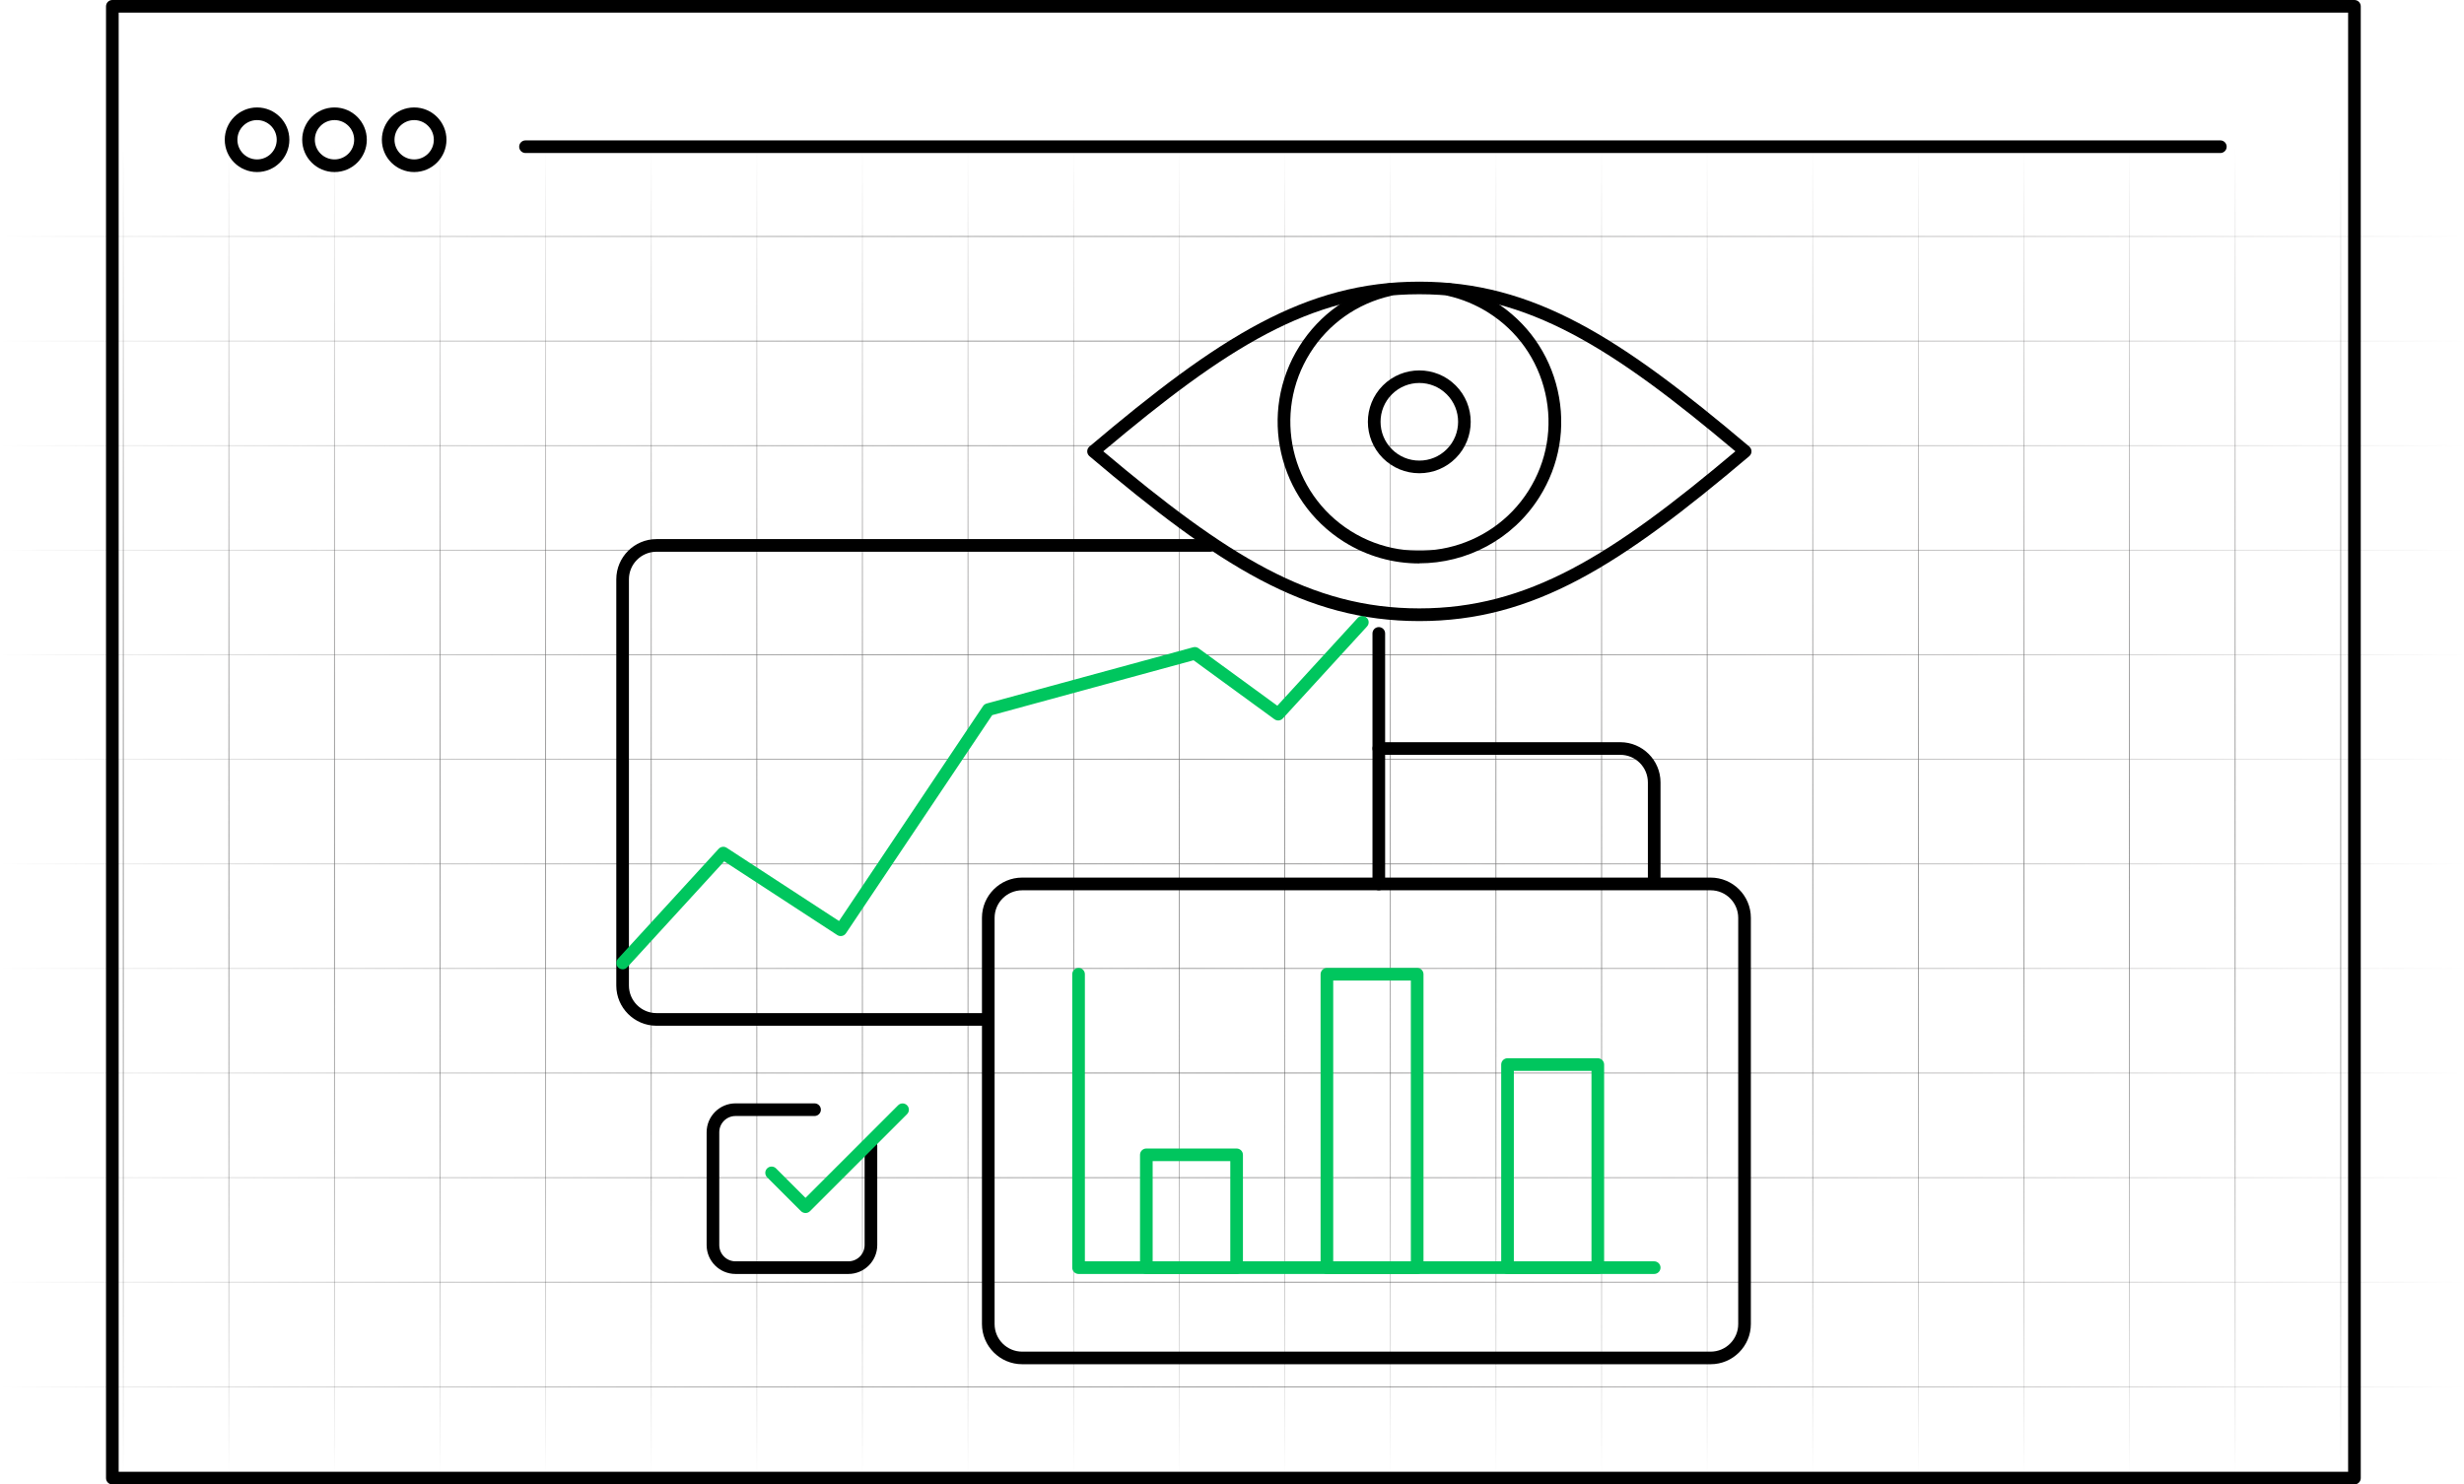 <?xml version="1.0" encoding="UTF-8"?>
<svg id="Layer_2" data-name="Layer 2" xmlns="http://www.w3.org/2000/svg" xmlns:xlink="http://www.w3.org/1999/xlink" viewBox="0 0 389.74 234.85">
  <defs>
    <style>
      .cls-1 {
        stroke: url(#linear-gradient);
      }

      .cls-1, .cls-2, .cls-3, .cls-4, .cls-5, .cls-6, .cls-7, .cls-8, .cls-9, .cls-10, .cls-11, .cls-12, .cls-13, .cls-14, .cls-15, .cls-16, .cls-17, .cls-18, .cls-19, .cls-20, .cls-21, .cls-22, .cls-23, .cls-24, .cls-25, .cls-26, .cls-27, .cls-28, .cls-29, .cls-30, .cls-31, .cls-32, .cls-33, .cls-34 {
        fill: none;
        stroke-linecap: round;
        stroke-linejoin: round;
        stroke-width: .12px;
      }

      .cls-2 {
        stroke: url(#linear-gradient-13);
      }

      .cls-3 {
        stroke: url(#linear-gradient-6);
      }

      .cls-35 {
        fill: #00c65e;
      }

      .cls-4 {
        stroke: url(#linear-gradient-22);
      }

      .cls-5 {
        stroke: url(#linear-gradient-3);
      }

      .cls-6 {
        stroke: url(#linear-gradient-24);
      }

      .cls-7 {
        stroke: url(#linear-gradient-28);
      }

      .cls-8 {
        stroke: url(#linear-gradient-18);
      }

      .cls-9 {
        stroke: url(#linear-gradient-2);
      }

      .cls-10 {
        stroke: url(#linear-gradient-20);
      }

      .cls-11 {
        stroke: url(#linear-gradient-10);
      }

      .cls-12 {
        stroke: url(#linear-gradient-9);
      }

      .cls-13 {
        stroke: url(#linear-gradient-25);
      }

      .cls-14 {
        stroke: url(#linear-gradient-29);
      }

      .cls-15 {
        stroke: url(#linear-gradient-8);
      }

      .cls-16 {
        stroke: url(#linear-gradient-19);
      }

      .cls-17 {
        stroke: url(#linear-gradient-5);
      }

      .cls-18 {
        stroke: url(#linear-gradient-32);
      }

      .cls-19 {
        stroke: url(#linear-gradient-30);
      }

      .cls-20 {
        stroke: url(#linear-gradient-16);
      }

      .cls-21 {
        stroke: url(#linear-gradient-34);
      }

      .cls-22 {
        stroke: url(#linear-gradient-15);
      }

      .cls-23 {
        stroke: url(#linear-gradient-7);
      }

      .cls-24 {
        stroke: url(#linear-gradient-17);
      }

      .cls-25 {
        stroke: url(#linear-gradient-12);
      }

      .cls-26 {
        stroke: url(#linear-gradient-4);
      }

      .cls-27 {
        stroke: url(#linear-gradient-27);
      }

      .cls-28 {
        stroke: url(#linear-gradient-23);
      }

      .cls-29 {
        stroke: url(#linear-gradient-33);
      }

      .cls-30 {
        stroke: url(#linear-gradient-26);
      }

      .cls-31 {
        stroke: url(#linear-gradient-11);
      }

      .cls-32 {
        stroke: url(#linear-gradient-14);
      }

      .cls-33 {
        stroke: url(#linear-gradient-21);
      }

      .cls-34 {
        stroke: url(#linear-gradient-31);
      }
    </style>
    <linearGradient id="linear-gradient" x1="0" y1="219.4" x2="389.74" y2="219.4" gradientUnits="userSpaceOnUse">
      <stop offset="0" stop-color="#000" stop-opacity="0"/>
      <stop offset=".5" stop-color="gray"/>
      <stop offset="1" stop-color="#231f20" stop-opacity="0"/>
    </linearGradient>
    <linearGradient id="linear-gradient-2" x1="0" y1="202.85" y2="202.85" xlink:href="#linear-gradient"/>
    <linearGradient id="linear-gradient-3" x1="0" y1="186.31" y2="186.31" xlink:href="#linear-gradient"/>
    <linearGradient id="linear-gradient-4" x1="0" y1="169.76" y2="169.76" xlink:href="#linear-gradient"/>
    <linearGradient id="linear-gradient-5" y1="153.22" y2="153.22" xlink:href="#linear-gradient"/>
    <linearGradient id="linear-gradient-6" y1="136.68" y2="136.68" xlink:href="#linear-gradient"/>
    <linearGradient id="linear-gradient-7" y1="120.13" y2="120.13" xlink:href="#linear-gradient"/>
    <linearGradient id="linear-gradient-8" x1="0" y1="103.59" y2="103.59" xlink:href="#linear-gradient"/>
    <linearGradient id="linear-gradient-9" y1="87.04" y2="87.04" xlink:href="#linear-gradient"/>
    <linearGradient id="linear-gradient-10" y1="70.5" y2="70.5" xlink:href="#linear-gradient"/>
    <linearGradient id="linear-gradient-11" y1="53.96" y2="53.96" xlink:href="#linear-gradient"/>
    <linearGradient id="linear-gradient-12" y1="37.41" y2="37.41" xlink:href="#linear-gradient"/>
    <linearGradient id="linear-gradient-13" x1="19.5" y1="233.41" x2="19.5" y2="23.4" gradientUnits="userSpaceOnUse">
      <stop offset="0" stop-color="#000" stop-opacity="0"/>
      <stop offset=".5" stop-color="gray"/>
      <stop offset="1" stop-color="#231f20" stop-opacity="0"/>
    </linearGradient>
    <linearGradient id="linear-gradient-14" x1="36.2" x2="36.2" xlink:href="#linear-gradient-13"/>
    <linearGradient id="linear-gradient-15" x1="52.9" x2="52.9" y2="23.4" xlink:href="#linear-gradient-13"/>
    <linearGradient id="linear-gradient-16" x1="69.61" x2="69.61" xlink:href="#linear-gradient-13"/>
    <linearGradient id="linear-gradient-17" x1="86.31" x2="86.31" xlink:href="#linear-gradient-13"/>
    <linearGradient id="linear-gradient-18" x1="103.01" x2="103.01" xlink:href="#linear-gradient-13"/>
    <linearGradient id="linear-gradient-19" x1="119.71" x2="119.71" xlink:href="#linear-gradient-13"/>
    <linearGradient id="linear-gradient-20" x1="136.41" x2="136.41" xlink:href="#linear-gradient-13"/>
    <linearGradient id="linear-gradient-21" x1="153.11" x2="153.11" xlink:href="#linear-gradient-13"/>
    <linearGradient id="linear-gradient-22" x1="169.82" x2="169.82" xlink:href="#linear-gradient-13"/>
    <linearGradient id="linear-gradient-23" x1="186.52" x2="186.52" xlink:href="#linear-gradient-13"/>
    <linearGradient id="linear-gradient-24" x1="203.22" x2="203.22" xlink:href="#linear-gradient-13"/>
    <linearGradient id="linear-gradient-25" x1="219.92" x2="219.92" xlink:href="#linear-gradient-13"/>
    <linearGradient id="linear-gradient-26" x1="236.62" x2="236.62" xlink:href="#linear-gradient-13"/>
    <linearGradient id="linear-gradient-27" x1="253.33" x2="253.33" xlink:href="#linear-gradient-13"/>
    <linearGradient id="linear-gradient-28" x1="270.03" x2="270.03" xlink:href="#linear-gradient-13"/>
    <linearGradient id="linear-gradient-29" x1="286.73" x2="286.73" xlink:href="#linear-gradient-13"/>
    <linearGradient id="linear-gradient-30" x1="303.43" x2="303.43" xlink:href="#linear-gradient-13"/>
    <linearGradient id="linear-gradient-31" x1="320.13" x2="320.13" xlink:href="#linear-gradient-13"/>
    <linearGradient id="linear-gradient-32" x1="336.83" x2="336.83" xlink:href="#linear-gradient-13"/>
    <linearGradient id="linear-gradient-33" x1="353.54" x2="353.54" xlink:href="#linear-gradient-13"/>
    <linearGradient id="linear-gradient-34" x1="370.24" x2="370.24" xlink:href="#linear-gradient-13"/>
  </defs>
  <g id="Layer_1-2" data-name="Layer 1">
    <g>
      <g>
        <g>
          <line class="cls-1" x1=".06" y1="219.4" x2="389.68" y2="219.4"/>
          <line class="cls-9" x1=".06" y1="202.85" x2="389.68" y2="202.85"/>
          <line class="cls-5" x1=".06" y1="186.31" x2="389.68" y2="186.31"/>
          <line class="cls-26" x1=".06" y1="169.76" x2="389.68" y2="169.76"/>
          <line class="cls-17" x1=".06" y1="153.22" x2="389.68" y2="153.22"/>
          <line class="cls-3" x1=".06" y1="136.68" x2="389.68" y2="136.68"/>
          <line class="cls-23" x1=".06" y1="120.13" x2="389.68" y2="120.13"/>
          <line class="cls-15" x1=".06" y1="103.59" x2="389.68" y2="103.59"/>
          <line class="cls-12" x1=".06" y1="87.04" x2="389.68" y2="87.04"/>
          <line class="cls-11" x1=".06" y1="70.5" x2="389.68" y2="70.5"/>
          <line class="cls-31" x1=".06" y1="53.96" x2="389.68" y2="53.96"/>
          <line class="cls-25" x1=".06" y1="37.41" x2="389.68" y2="37.41"/>
        </g>
        <g>
          <line class="cls-2" x1="19.5" y1="23.46" x2="19.5" y2="233.35"/>
          <line class="cls-32" x1="36.2" y1="23.46" x2="36.2" y2="233.35"/>
          <line class="cls-22" x1="52.9" y1="23.46" x2="52.9" y2="233.35"/>
          <line class="cls-20" x1="69.61" y1="23.46" x2="69.61" y2="233.35"/>
          <line class="cls-24" x1="86.31" y1="23.46" x2="86.31" y2="233.35"/>
          <line class="cls-8" x1="103.01" y1="23.46" x2="103.01" y2="233.35"/>
          <line class="cls-16" x1="119.71" y1="23.46" x2="119.71" y2="233.35"/>
          <line class="cls-10" x1="136.41" y1="23.46" x2="136.41" y2="233.35"/>
          <line class="cls-33" x1="153.11" y1="23.46" x2="153.11" y2="233.35"/>
          <line class="cls-4" x1="169.82" y1="23.46" x2="169.82" y2="233.35"/>
          <line class="cls-28" x1="186.52" y1="23.46" x2="186.52" y2="233.35"/>
          <line class="cls-6" x1="203.22" y1="23.46" x2="203.22" y2="233.35"/>
          <line class="cls-13" x1="219.92" y1="23.46" x2="219.92" y2="233.35"/>
          <line class="cls-30" x1="236.62" y1="23.46" x2="236.62" y2="233.35"/>
          <line class="cls-27" x1="253.33" y1="23.46" x2="253.33" y2="233.35"/>
          <line class="cls-7" x1="270.03" y1="23.46" x2="270.03" y2="233.35"/>
          <line class="cls-14" x1="286.73" y1="23.46" x2="286.73" y2="233.35"/>
          <line class="cls-19" x1="303.43" y1="23.46" x2="303.43" y2="233.35"/>
          <line class="cls-34" x1="320.13" y1="23.46" x2="320.13" y2="233.35"/>
          <line class="cls-18" x1="336.83" y1="23.46" x2="336.83" y2="233.35"/>
          <line class="cls-29" x1="353.54" y1="23.46" x2="353.54" y2="233.35"/>
          <line class="cls-21" x1="370.24" y1="23.46" x2="370.24" y2="233.35"/>
        </g>
      </g>
      <g>
        <path d="M372.41,234.85H17.77c-.55,0-1-.45-1-1V1c0-.55.45-1,1-1h354.64c.55,0,1,.45,1,1v232.85c0,.55-.45,1-1,1ZM18.77,232.85h352.64V2H18.77v230.85Z"/>
        <path d="M40.66,19c1.71,0,3.11,1.39,3.11,3.11s-1.39,3.11-3.11,3.11-3.11-1.39-3.11-3.11,1.39-3.11,3.11-3.11M40.66,17c-2.82,0-5.11,2.29-5.11,5.11s2.29,5.11,5.11,5.11,5.11-2.29,5.11-5.11-2.29-5.11-5.11-5.11h0Z"/>
        <path d="M52.91,19c1.71,0,3.11,1.39,3.11,3.11s-1.39,3.11-3.11,3.11-3.11-1.39-3.11-3.11,1.39-3.11,3.11-3.11M52.91,17c-2.82,0-5.11,2.29-5.11,5.11s2.29,5.11,5.11,5.11,5.11-2.29,5.11-5.11-2.29-5.11-5.11-5.11h0Z"/>
        <path d="M65.51,19c1.71,0,3.11,1.39,3.11,3.11s-1.39,3.11-3.11,3.11-3.11-1.39-3.11-3.11,1.39-3.11,3.11-3.11M65.51,17c-2.82,0-5.11,2.29-5.11,5.11s2.29,5.11,5.11,5.11,5.11-2.29,5.11-5.11-2.29-5.11-5.11-5.11h0Z"/>
        <path d="M351.21,24.21H83.12c-.55,0-1-.45-1-1s.45-1,1-1h268.08c.55,0,1,.45,1,1s-.45,1-1,1Z"/>
      </g>
      <g id="path3232">
        <path d="M218.09,140.85c-.55,0-1-.45-1-1v-39.64c0-.55.45-1,1-1s1,.45,1,1v39.64c0,.55-.45,1-1,1Z"/>
      </g>
      <g id="path3244">
        <path d="M155.72,162.28h-51.88c-3.5,0-6.36-2.85-6.36-6.36v-64.27c0-3.5,2.85-6.36,6.36-6.36h87.6c.55,0,1,.45,1,1s-.45,1-1,1h-87.6c-2.4,0-4.36,1.95-4.36,4.36v64.27c0,2.4,1.95,4.36,4.36,4.36h51.88c.55,0,1,.45,1,1s-.45,1-1,1Z"/>
      </g>
      <g id="path3248">
        <path d="M270.58,215.83h-108.9c-3.5,0-6.36-2.85-6.36-6.36v-64.27c0-3.5,2.85-6.36,6.36-6.36h108.9c3.5,0,6.36,2.85,6.36,6.36v64.27c0,3.5-2.85,6.36-6.36,6.36ZM161.68,140.85c-2.4,0-4.36,1.95-4.36,4.36v64.27c0,2.4,1.95,4.36,4.36,4.36h108.9c2.4,0,4.36-1.95,4.36-4.36v-64.27c0-2.4-1.95-4.36-4.36-4.36h-108.9Z"/>
      </g>
      <g id="path3252">
        <path d="M261.65,140.21c-.55,0-1-.45-1-1v-15.43c0-2.4-1.95-4.36-4.36-4.36h-38.2c-.55,0-1-.45-1-1s.45-1,1-1h38.2c3.5,0,6.36,2.85,6.36,6.36v15.43c0,.55-.45,1-1,1Z"/>
      </g>
      <g id="path3256">
        <path class="cls-35" d="M261.65,201.55h-91.05c-.55,0-1-.45-1-1v-46.42c0-.55.45-1,1-1s1,.45,1,1v45.42h90.05c.55,0,1,.45,1,1s-.45,1-1,1Z"/>
      </g>
      <g id="path3260">
        <path class="cls-35" d="M98.48,153.35c-.24,0-.48-.09-.67-.26-.41-.37-.44-1-.06-1.41l15.92-17.39c.33-.36.88-.43,1.28-.16l17.76,11.58,22.78-34c.13-.2.34-.34.57-.41l32.67-8.9c.29-.08.61-.02.85.16l12.46,9.09,12.71-13.88c.37-.41,1.01-.44,1.41-.06.41.37.44,1,.06,1.41l-13.31,14.54c-.34.38-.92.43-1.33.13l-12.79-9.33-31.85,8.68-23.13,34.51c-.31.46-.92.58-1.38.28l-17.88-11.66-15.34,16.76c-.2.22-.47.33-.74.33Z"/>
      </g>
      <g id="path3262">
        <path class="cls-35" d="M195.6,201.55h-14.28c-.55,0-1-.45-1-1v-17.85c0-.55.45-1,1-1h14.28c.55,0,1,.45,1,1v17.85c0,.55-.45,1-1,1ZM182.32,199.55h12.28v-15.85h-12.28v15.85Z"/>
      </g>
      <g id="path3264">
        <path class="cls-35" d="M224.16,201.55h-14.28c-.55,0-1-.45-1-1v-46.42c0-.55.45-1,1-1h14.28c.55,0,1,.45,1,1v46.42c0,.55-.45,1-1,1ZM210.88,199.55h12.28v-44.42h-12.28v44.42Z"/>
      </g>
      <g id="path3266">
        <path class="cls-35" d="M252.73,201.55h-14.28c-.55,0-1-.45-1-1v-32.13c0-.55.45-1,1-1h14.28c.55,0,1,.45,1,1v32.13c0,.55-.45,1-1,1ZM239.45,199.55h12.28v-30.13h-12.28v30.13Z"/>
      </g>
      <g id="path3270">
        <path d="M224.47,89.14c-4.08,0-8.21-1.11-11.91-3.44-10.46-6.59-13.62-20.45-7.03-30.92,3.19-5.07,8.16-8.59,14-9.92.54-.13,1.07.21,1.2.75.12.54-.21,1.07-.75,1.2-5.32,1.21-9.85,4.42-12.75,9.03-6,9.53-3.12,22.16,6.4,28.16,9.53,6,22.16,3.12,28.16-6.4,2.91-4.62,3.84-10.09,2.63-15.41-1.21-5.32-4.42-9.85-9.03-12.75-1.98-1.24-4.12-2.13-6.38-2.64-.54-.12-.88-.66-.76-1.2.12-.54.67-.88,1.2-.76,2.48.56,4.84,1.54,7.01,2.9,5.07,3.19,8.59,8.16,9.92,14,1.33,5.84.3,11.85-2.89,16.91-4.26,6.76-11.55,10.47-19.01,10.47Z"/>
      </g>
      <g id="path3274">
        <path d="M224.5,98.26c-18.07,0-31.75-8.79-52.18-26.09-.22-.19-.35-.47-.35-.76s.13-.57.35-.76c20.44-17.3,34.12-26.09,52.18-26.09s31.75,8.79,52.19,26.09c.22.19.35.47.35.76s-.13.57-.35.76c-20.44,17.3-34.12,26.09-52.19,26.09ZM174.51,71.4c19.57,16.48,32.8,24.85,49.99,24.85s30.42-8.37,49.99-24.85c-19.57-16.48-32.8-24.85-49.99-24.85s-30.42,8.37-49.99,24.85Z"/>
      </g>
      <g id="path3278">
        <path d="M224.5,74.87c-2.17,0-4.22-.85-5.76-2.38-3.17-3.17-3.17-8.34,0-11.51,3.17-3.17,8.34-3.17,11.51,0,3.17,3.17,3.17,8.34,0,11.51-1.54,1.54-3.58,2.38-5.75,2.38ZM224.5,60.59c-1.57,0-3.14.6-4.34,1.8-2.39,2.39-2.39,6.29,0,8.68,1.16,1.16,2.7,1.8,4.34,1.8s3.18-.64,4.34-1.8c2.39-2.39,2.39-6.29,0-8.68-1.2-1.2-2.77-1.8-4.34-1.8Z"/>
      </g>
      <g id="path3282">
        <path d="M134.19,201.55h-17.85c-2.52,0-4.57-2.05-4.57-4.57v-17.85c0-2.52,2.05-4.57,4.57-4.57h12.5c.55,0,1,.45,1,1s-.45,1-1,1h-12.5c-1.42,0-2.57,1.15-2.57,2.57v17.85c0,1.42,1.15,2.57,2.57,2.57h17.85c1.42,0,2.57-1.15,2.57-2.57v-15.71c0-.55.45-1,1-1s1,.45,1,1v15.71c0,2.52-2.05,4.57-4.57,4.57Z"/>
      </g>
      <g id="path3286">
        <path class="cls-35" d="M127.41,191.91c-.26,0-.51-.1-.71-.29l-5.36-5.36c-.39-.39-.39-1.02,0-1.41s1.02-.39,1.41,0l4.66,4.66,14.65-14.65c.39-.39,1.02-.39,1.41,0s.39,1.02,0,1.41l-15.35,15.35c-.2.2-.45.29-.71.29Z"/>
      </g>
    </g>
  </g>
</svg>